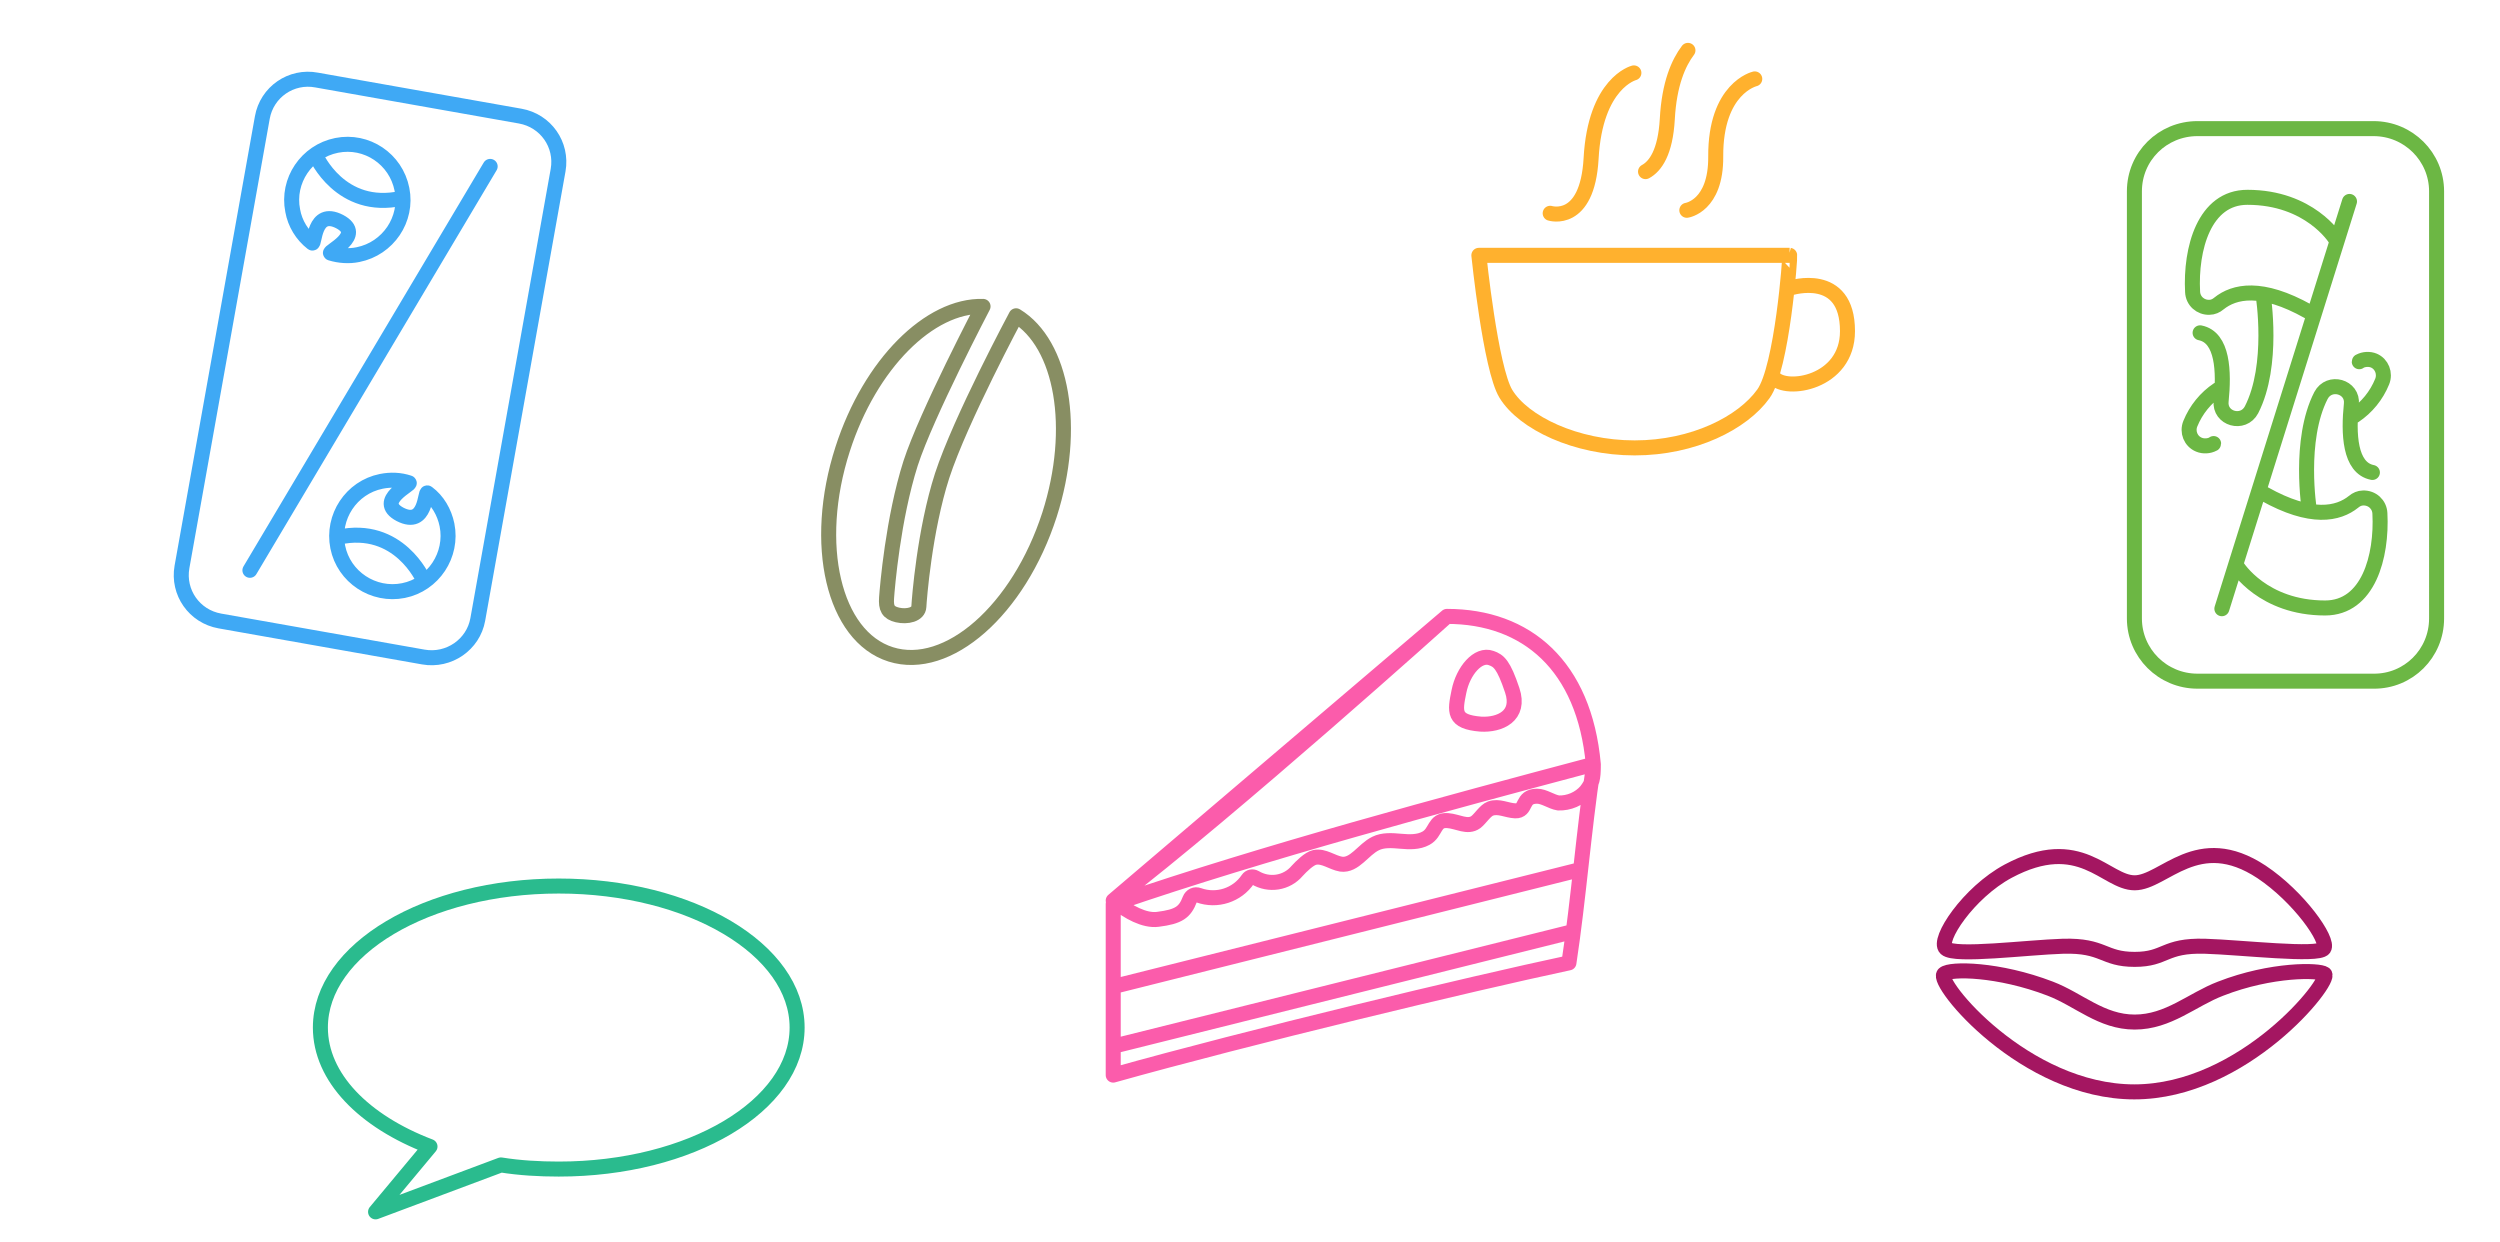<svg xmlns="http://www.w3.org/2000/svg" xmlns:xlink="http://www.w3.org/1999/xlink" id="Ebene_1" x="0px" y="0px" viewBox="0 0 666 331" style="enable-background:new 0 0 666 331;" xml:space="preserve"><style type="text/css">	.st0{fill:none;stroke:#888E63;stroke-width:4;stroke-linecap:round;stroke-linejoin:round;}	.st1{fill:none;stroke:#3FA9F5;stroke-width:4;stroke-linecap:round;stroke-linejoin:round;}	.st2{fill:none;stroke:#A41661;stroke-width:4;stroke-linecap:round;stroke-linejoin:round;}	.st3{fill:none;stroke:#FFB12E;stroke-width:4;stroke-linecap:round;stroke-linejoin:round;}	.st4{fill:none;stroke:#6CB744;stroke-width:4;stroke-linecap:round;stroke-linejoin:round;}	.st5{fill:none;stroke:#2ABB8E;stroke-width:4;stroke-linecap:round;stroke-linejoin:round;}	.st6{fill:none;stroke:#FB5CAB;stroke-width:4;stroke-linecap:round;stroke-linejoin:round;}</style><g>	<g id="Gruppe_138" transform="translate(0 349.722)">		<g id="Gruppe_131" transform="translate(300.785 -224.996)">			<path id="Pfad_65" class="st0" d="M-56,36.9c0.1-2,1.5-20.3,6.2-34.9c4.9-15,19.7-42.6,19.7-42.6l0,0c12.3,7.5,16.3,29.9,8.9,53    c-8.2,25.4-27.1,42-42.3,37.2S-84.5,20.3-76.3-5.1c7.3-22.7,23.2-38.4,37.4-38l0,0c0,0-15.1,28.8-19.3,41.8    c-4.7,14.8-6.2,33-6.4,35.8c-0.2,2.8,0.4,4,2.9,4.6C-59.1,39.7-56.1,39-56,36.9z"></path>		</g>		<g id="Gruppe_132" transform="translate(140.379 -270.892)">			<path id="Pfad_66" class="st1" d="M-27.6,96.2l-54.2-9.6c-6.8-1.2-11.3-7.6-10.1-14.4c0,0,0,0,0,0l21.4-119.7    c1.2-6.8,7.7-11.3,14.5-10l54.2,9.6c6.8,1.2,11.3,7.6,10.1,14.4c0,0,0,0,0,0L-13.1,86.2C-14.3,92.9-20.8,97.4-27.6,96.2z     M-62.4-22.7c-1.6-8,3.7-15.8,11.7-17.4c0,0,0,0,0,0c8-1.6,15.8,3.6,17.4,11.7c1.6,8-3.7,15.8-11.7,17.4c0,0,0,0,0,0    c-2.4,0.5-5,0.3-7.3-0.4c-0.9-0.3,9.2-4.8,2.4-8.4c-7-3.6-6.6,6.3-7.3,5.7C-59.9-16.2-61.8-19.3-62.4-22.7z M-56.2-37.3    c0,0,6.5,14.9,22.8,11.3 M-21.3,61c1.6,8-3.6,15.9-11.6,17.5s-15.9-3.6-17.5-11.6c-1.6-8,3.6-15.9,11.6-17.5    c2.5-0.5,5-0.4,7.4,0.4c0.9,0.3-9.2,4.8-2.4,8.4c7,3.6,6.6-6.3,7.3-5.7C-23.8,54.5-22,57.6-21.3,61z M-27.6,75.6    c0,0-6.5-14.9-22.7-11.3 M-9.8-34.5l-64,107.6"></path>		</g>		<g id="Gruppe_133" transform="translate(645.477 -113.145)">			<path id="Pfad_67" class="st2" d="M-26.4,16.1c-1.5,2.1-21.9-0.3-31.7-0.6C-69.1,15.2-68.4,19-76.8,19c-8.5,0-8.1-3.8-19.1-3.5    c-9.6,0.3-28.8,2.8-31.2,0.6c-2.4-2.2,6-14.9,16.6-20.6c19.3-10.3,25.9,3.1,33.7,3.1S-60.1-15.6-43-4.3    C-33.1,2.3-24.9,13.9-26.4,16.1z M-76.8,35.7c-8.9,0-14.9-6-22.5-8.9c-13.8-5.3-26.7-5.4-28.3-3.9c-2.4,2.2,21.5,31.4,50.7,31.4    s52.7-29.6,50.7-31.4c-1.3-1.1-14.1-1.4-27.7,3.9C-61.5,29.7-67.8,35.7-76.8,35.7z"></path>		</g>		<g id="Gruppe_134" transform="translate(517.669 -289.502)">			<path id="Pfad_68" class="st3" d="M-47.9,44.7c-5.5,7.7-18.6,14.4-34.3,14.4s-29.6-6.7-34.3-14.4c-4.1-6.7-7.2-36.9-7.2-36.9    h82.8C-40.7,7.8-42.9,37.8-47.9,44.7z M-40.7,16.5c0,0,15.2-4.9,15.2,11.5c0,13.9-16.5,16.3-19.6,12.4 M-104.7-3.4    c0,0,9.9,3.1,10.9-14.6c1.1-20.2,11.4-22.8,11.4-22.8 M-79.3-14.5c2.6-1.4,5.3-5.1,5.8-14c0.5-9.4,3-15,5.5-18.3 M-50.2-39.2    c0,0-10.5,2.4-10.4,20.7c0.1,13.2-7.7,14.3-7.7,14.3"></path>		</g>		<g id="Gruppe_135" transform="translate(661.406 -258.158)">			<path id="Pfad_69" class="st4" d="M-29.1,89.9H-76c-9.3,0-16.8-7.5-16.8-16.7V-40.6c0-9.3,7.5-16.7,16.8-16.7h46.9    c9.3,0,16.8,7.5,16.8,16.7c0,0,0,0,0,0V73.2C-12.3,82.5-19.8,90-29.1,89.9C-29.1,89.9-29.1,89.9-29.1,89.9z M-35.5-37.9    l-34,108.5 M-39.3-28c0,0-6.8-11-23.4-11c-11.5,0-15.2,13.7-14.6,25.2c0.1,2.4,2.1,4.2,4.5,4.1c0.9,0,1.8-0.4,2.5-1    c4.1-3.3,11.3-4.9,23.8,2.1 M-58.5-12.9c0,0,3,18.6-3.1,30.5c-2.2,4.2-8.6,2.4-8.1-2.3c0.8-7.8,0.5-17-5.6-18.2 M-70.5,12.2    c-3.3,2.2-5.9,5.4-7.4,9.1c-0.9,2.2,0.1,4.7,2.3,5.6c1.2,0.5,2.7,0.4,3.8-0.2c0,0,0.1,0,0.1-0.1 M-65.4,59.4c0,0,6.8,11,23.4,11    c11.5,0,15.2-13.7,14.6-25.2c-0.1-2.4-2.1-4.2-4.5-4.1c-0.9,0-1.8,0.4-2.5,1c-4.1,3.3-11.3,4.9-23.8-2.1 M-46.2,44.3    c0,0-3-18.6,3.1-30.5c2.2-4.2,8.6-2.4,8.1,2.3c-0.8,7.8-0.5,17,5.6,18.2 M-34.2,19.2c3.3-2.2,5.9-5.4,7.4-9.1    c0.9-2.2-0.1-4.7-2.2-5.6c-1.2-0.5-2.7-0.4-3.8,0.2c0,0-0.1,0-0.1,0.1"></path>		</g>		<g id="Gruppe_136" transform="translate(182.651 -120.282)">			<path id="Pfad_70" class="st5" d="M-33.8,6.6c-35.1,0-63.5,16.9-63.5,37.7c0,13.3,11.6,25,29.2,31.7l-14.5,17.4l33.4-12.5    C-44.2,81.7-39,82-33.8,82c35.1,0,63.5-16.9,63.5-37.7S1.3,6.6-33.8,6.6z"></path>		</g>		<g id="Gruppe_137" transform="translate(380.663 -151.714)">			<path id="Pfad_71" class="st6" d="M-84.1,41.9C-51.9,17.2,4.8-33.8,4.8-33.8L-84.1,41.9z M43.8,5.6C41.4-20.7,26-33.8,4.8-33.8     M43.8,5.6C4.3,16.1-44.4,29.2-83.1,42.5c2.8,2.3,7.3,4.9,10.9,4.4c5.6-0.7,7.2-1.9,8.5-5.3c0.4-1,1.4-1.5,2.4-1.1c0,0,0,0,0,0    c4.8,1.7,10.2,0,13.1-4.3c0.4-0.6,1.2-0.8,1.9-0.4c3.7,2.2,8.4,1.5,11.2-1.8c1.1-1.2,3.2-3.3,4.7-3.6c2.4-0.5,4.6,1.4,7,1.8    c3.6,0.5,5.9-3.9,9.2-5.5c2-1,4.4-0.8,6.7-0.6s4.7,0.3,6.7-0.8c2.8-1.5,2.1-5,5.8-4.7c2.7,0.2,5.3,2,7.5,0.4    c1.2-0.9,2.5-3.1,3.9-3.6c2.2-0.8,4.3,0.5,6.6,0.6c3.2,0.1,1.5-3.9,5.8-3.9c1.9,0,3.8,1.5,5.7,1.8c2.8,0.1,5.6-1.1,7.4-3.2    C43.5,10.6,43.8,9.6,43.8,5.6 M8-13.8c1.1-5.5,5.1-10.2,8.6-8.9c2,0.7,3.3,1.7,5.6,8.6s-3.4,9.3-8.4,9C6.4-5.7,6.9-8.4,8-13.8z     M-84.1,42.8v45.5 M43.8,6.4c-2.6,17.1-3.9,35-6.5,52.1 M-84.1,88.4c36-10.1,95.1-24.3,121.4-29.9 M-83.6,64.7l123.7-31     M-83.6,80.6L37.8,50.3"></path>		</g>	</g></g></svg>
